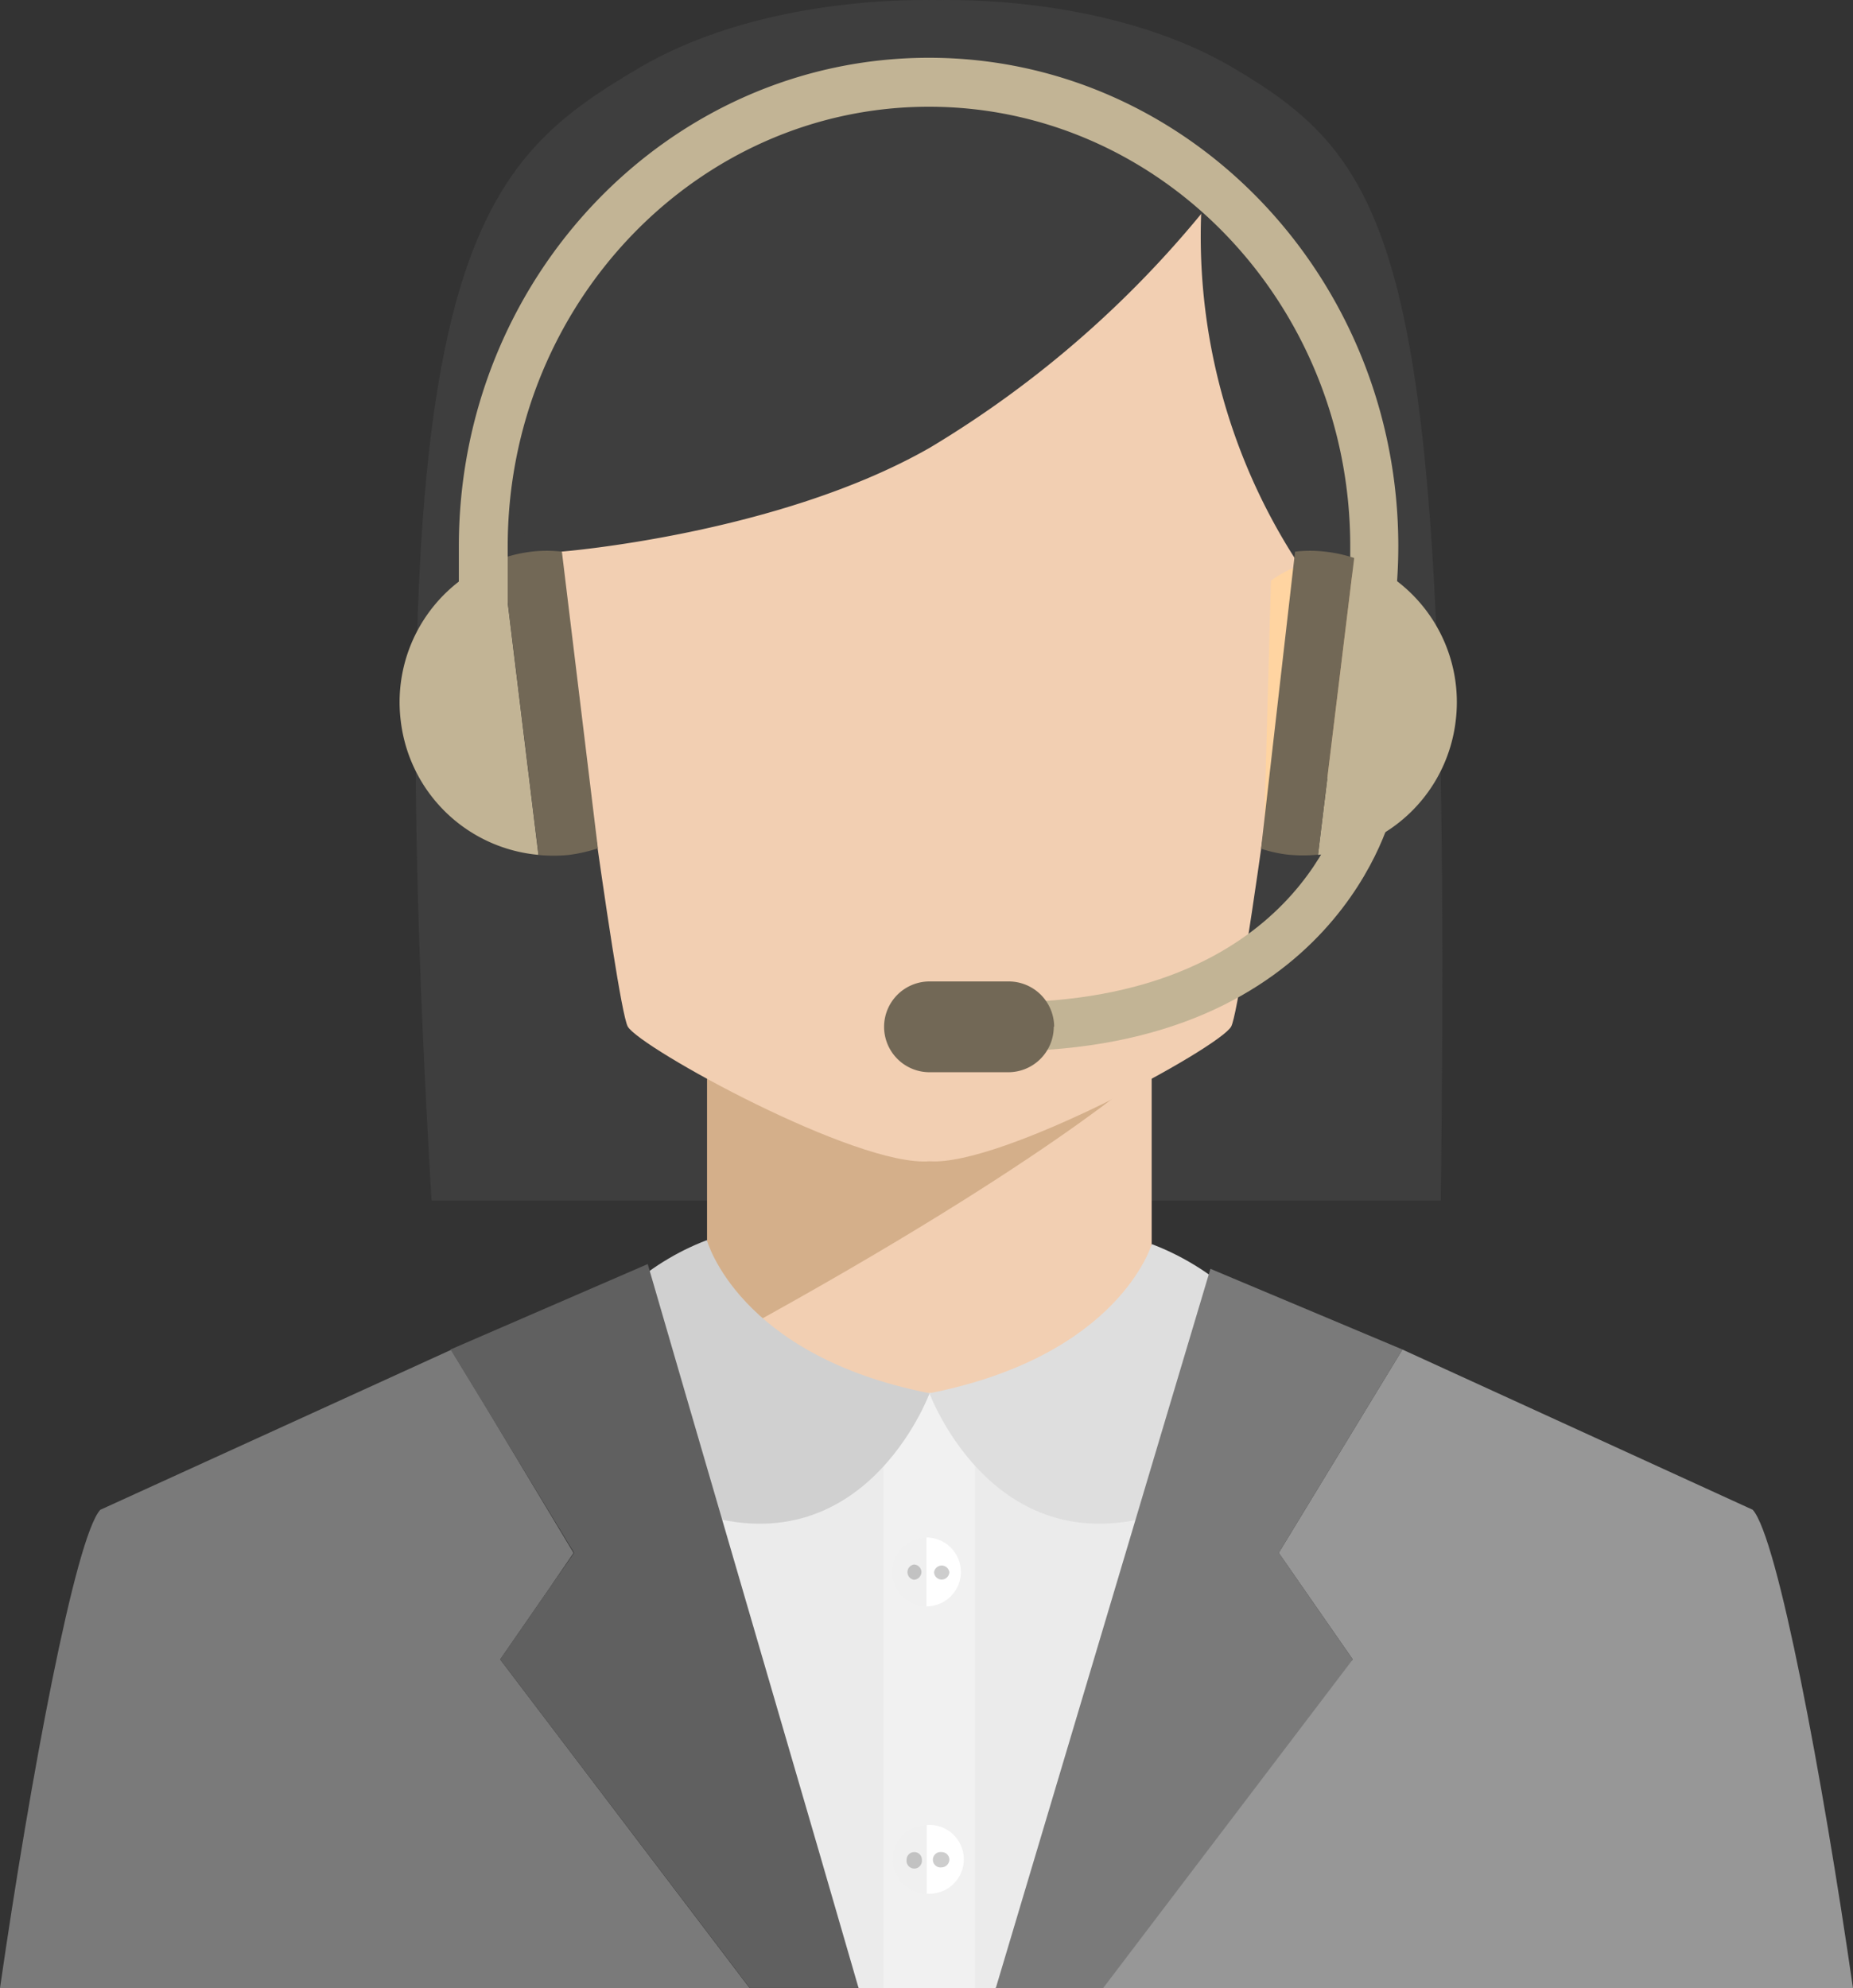 <svg xmlns="http://www.w3.org/2000/svg" width="83.893" height="90" viewBox="0 0 83.893 90">
  <rect x="0" y="0" width="83.893" height="90" fill="#333333" stroke="none"/>
  <g id="レイヤー_2" data-name="レイヤー 2" transform="translate(605.345 -5949.485)">
    <g id="レイヤー_1-2" data-name="レイヤー 1-2">
      <path id="パス_2907" data-name="パス 2907" d="M-549.56,5952.53c7.62,4.477,9.975,8.712,9.447,51.308h-22.851l-.3-54.335S-555.479,5949.065-549.56,5952.53Z" fill="#3e3e3e"/>
      <path id="パス_2908" data-name="パス 2908" d="M-576.36,5952.53c-7.611,4.477-11.972,8.659-9.447,51.308h22.843l.313-54.335S-570.423,5949.065-576.36,5952.53Z" fill="#3e3e3e"/>
      <path id="パス_2909" data-name="パス 2909" d="M-563.26,5993.962l-10.073-5.06v22.816a14.2,14.2,0,0,0,10.073,4.665c7.28,0,10.056-4.3,10.056-4.3v-19.807Z" fill="#f2cfb2"/>
      <path id="パス_2910" data-name="パス 2910" d="M-553.213,5997.794s-4.809,4.477-20.12,12.751v-14.9Z" fill="#d4af8a"/>
      <path id="パス_2911" data-name="パス 2911" d="M-563.027,5952.987h-.233c-3.832,0-19.117.9-16.709,22.484,0,0,2.517,19.538,3.045,20.487s10.378,6.376,13.664,6.1c3.269.233,13.136-5.148,13.656-6.1s3.044-20.487,3.044-20.487C-544.715,5953.846-559.087,5953.013-563.027,5952.987Z" fill="#f2cfb2"/>
      <path id="パス_2912" data-name="パス 2912" d="M-562.723,5949.5h-.241a1.251,1.251,0,0,0-.3,0c-26.863,5.847-18.016,24.956-18.016,24.956h1.37s9.787-.779,16.646-4.692a47.462,47.462,0,0,0,12.948-11.4C-549.3,5951.742-558.684,5949.548-562.723,5949.5Z" fill="#3e3e3e"/>
      <path id="パス_2913" data-name="パス 2913" d="M-560.26,6039.485h-6.214s-10.638-19.323-10.584-21.033,13.8-5.892,13.8-5.892,11.041.062,12.6.635C-546.927,6014.6-554.628,6033.253-560.26,6039.485Z" fill="#ebebeb"/>
      <path id="パス_2914" data-name="パス 2914" d="M-550.724,5956.452a27.078,27.078,0,0,0,4.1,18.464c5.91,8.712,1.89-11.641,1.89-11.641S-549.031,5956.452-550.724,5956.452Z" fill="#3e3e3e"/>
      <path id="パス_2915" data-name="パス 2915" d="M-548.109,5986.87s2.471.609,3.734-4.7c1.45-6.134,1.191-7.1-.421-7.352a4.907,4.907,0,0,0-3.009.958Z" fill="#ffd4a1"/>
      <rect id="長方形_241" data-name="長方形 241" width="4.146" height="26.926" transform="translate(-565.346 6012.56)" fill="#f1f1f1"/>
      <path id="パス_2916" data-name="パス 2916" d="M-553.2,6005.808s-1.451,5.05-10.065,6.752c0,0,3.089,8.4,11.256,5.166C-543.56,6014.368-547.715,6007.886-553.2,6005.808Z" fill="#dedede"/>
      <path id="パス_2917" data-name="パス 2917" d="M-573.342,6005.629s1.414,5.229,10.082,6.931c0,0-3.08,8.4-11.246,5.166C-583.022,6014.368-578.822,6007.706-573.342,6005.629Z" fill="#d0d0d0"/>
      <path id="パス_2918" data-name="パス 2918" d="M-582.7,6024.612l2.23-3.223,1.092-1.6-4.029-6.707-1.513-2.489h0l-15.885,7.244c-1.129,1.236-3.17,12.16-4.54,21.651h33.937Z" fill="#7a7a7a"/>
      <path id="パス_2919" data-name="パス 2919" d="M-544.1,6024.612l-16.162,14.873h38.808c-1.37-9.491-3.412-20.415-4.54-21.651l-15.858-7.253-5.6,9.205Z" fill="#979797"/>
      <path id="パス_2920" data-name="パス 2920" d="M-579.351,6019.786l-1.119,1.6-2.23,3.224,11.3,14.873h4.925l-1.764-6.08-5.981-20.505-1.8-6.187-8.927,3.868,1.54,2.525Z" fill="#606060"/>
      <path id="パス_2921" data-name="パス 2921" d="M-544.1,6024.612l-3.349-4.827,5.6-9.205-8.695-3.653-1.782,5.964-5.686,19.063-2.248,7.531h4.862Z" fill="#7a7a7a"/>
      <path id="パス_2922" data-name="パス 2922" d="M-564.952,6020.663a1.558,1.558,0,0,0,1.54,1.541V6019.1A1.567,1.567,0,0,0-564.952,6020.663Z" fill="#f0f0f0"/>
      <path id="パス_2923" data-name="パス 2923" d="M-563.4,6019.1h0v3.108h0a1.559,1.559,0,0,0,1.558-1.559,1.559,1.559,0,0,0-1.558-1.558Z" fill="#fff"/>
      <path id="パス_2924" data-name="パス 2924" d="M-563.627,6020.654a.359.359,0,0,1-.34.35.349.349,0,0,1-.289-.4.349.349,0,0,1,.289-.289A.349.349,0,0,1-563.627,6020.654Z" fill="#c2c2c2"/>
      <path id="パス_2925" data-name="パス 2925" d="M-562.364,6020.645a.35.35,0,0,1-.341.35.341.341,0,0,1-.349-.332v-.009a.35.35,0,0,1,.4-.289.35.35,0,0,1,.289.289Z" fill="#cdcdcd"/>
      <path id="パス_2926" data-name="パス 2926" d="M-564.925,6033.674a1.54,1.54,0,0,0,1.531,1.54v-3.107a1.549,1.549,0,0,0-1.531,1.567Z" fill="#f0f0f0"/>
      <path id="パス_2927" data-name="パス 2927" d="M-563.385,6032.107h0v3.107h0a1.557,1.557,0,0,0,1.671-1.435,1.557,1.557,0,0,0-1.435-1.672A1.587,1.587,0,0,0-563.385,6032.107Z" fill="#fff"/>
      <path id="パス_2928" data-name="パス 2928" d="M-563.609,6033.674a.351.351,0,0,1-.289.4.351.351,0,0,1-.4-.289.354.354,0,0,1,0-.112.34.34,0,0,1,.341-.34.34.34,0,0,1,.349.331Z" fill="#c2c2c2"/>
      <path id="パス_2929" data-name="パス 2929" d="M-562.364,6033.674a.358.358,0,0,1-.341.349.348.348,0,0,1-.4-.289.349.349,0,0,1,.289-.4.352.352,0,0,1,.111,0A.34.34,0,0,1-562.364,6033.674Z" fill="#cdcdcd"/>
      <path id="パス_2930" data-name="パス 2930" d="M-587.2,5982.133a6.894,6.894,0,0,1,4.594-7.378l1.638,13.431A6.9,6.9,0,0,1-587.2,5982.133Z" fill="#c2b495"/>
      <path id="パス_2931" data-name="パス 2931" d="M-581.276,5974.459a5.9,5.9,0,0,1,1.37,0l1.63,13.432a7.13,7.13,0,0,1-1.325.3,7.052,7.052,0,0,1-1.362,0l-1.638-13.432A6.56,6.56,0,0,1-581.276,5974.459Z" fill="#726856"/>
      <path id="パス_2932" data-name="パス 2932" d="M-559.947,5997.078v-2.212c13.306,0,15.429-8.874,15.509-9.25l2.158.466C-542.3,5986.216-544.787,5997.078-559.947,5997.078Z" fill="#c2b495"/>
      <path id="パス_2933" data-name="パス 2933" d="M-557.637,5995.967a2.059,2.059,0,0,1-2.059,2.06h-3.564a2.059,2.059,0,0,1-2.059-2.06h0a2.058,2.058,0,0,1,2.059-2.05h3.582a2.059,2.059,0,0,1,2.059,2.05Z" fill="#726856"/>
      <path id="パス_2934" data-name="パス 2934" d="M-542.835,5980.181l-1.379-.618a18.287,18.287,0,0,0,0-4.88v-.466c0-10.969-8.56-19.9-19.073-19.9s-19.072,8.954-19.072,19.9v5.937h-2.212v-5.937c0-12.2,9.545-22.117,21.284-22.117s21.249,9.939,21.249,22.117A22.8,22.8,0,0,1-542.835,5980.181Z" fill="#c2b495"/>
      <path id="パス_2935" data-name="パス 2935" d="M-539.441,5982.133a6.894,6.894,0,0,0-4.594-7.378l-1.639,13.431A6.9,6.9,0,0,0-539.441,5982.133Z" fill="#c2b495"/>
      <path id="パス_2936" data-name="パス 2936" d="M-545.351,5974.459a5.82,5.82,0,0,0-1.361,0l-1.54,13.449a6.1,6.1,0,0,0,1.217.269,6.815,6.815,0,0,0,1.361,0l1.639-13.431A6.488,6.488,0,0,0-545.351,5974.459Z" fill="#726856"/>
    </g>
  </g>
</svg>
